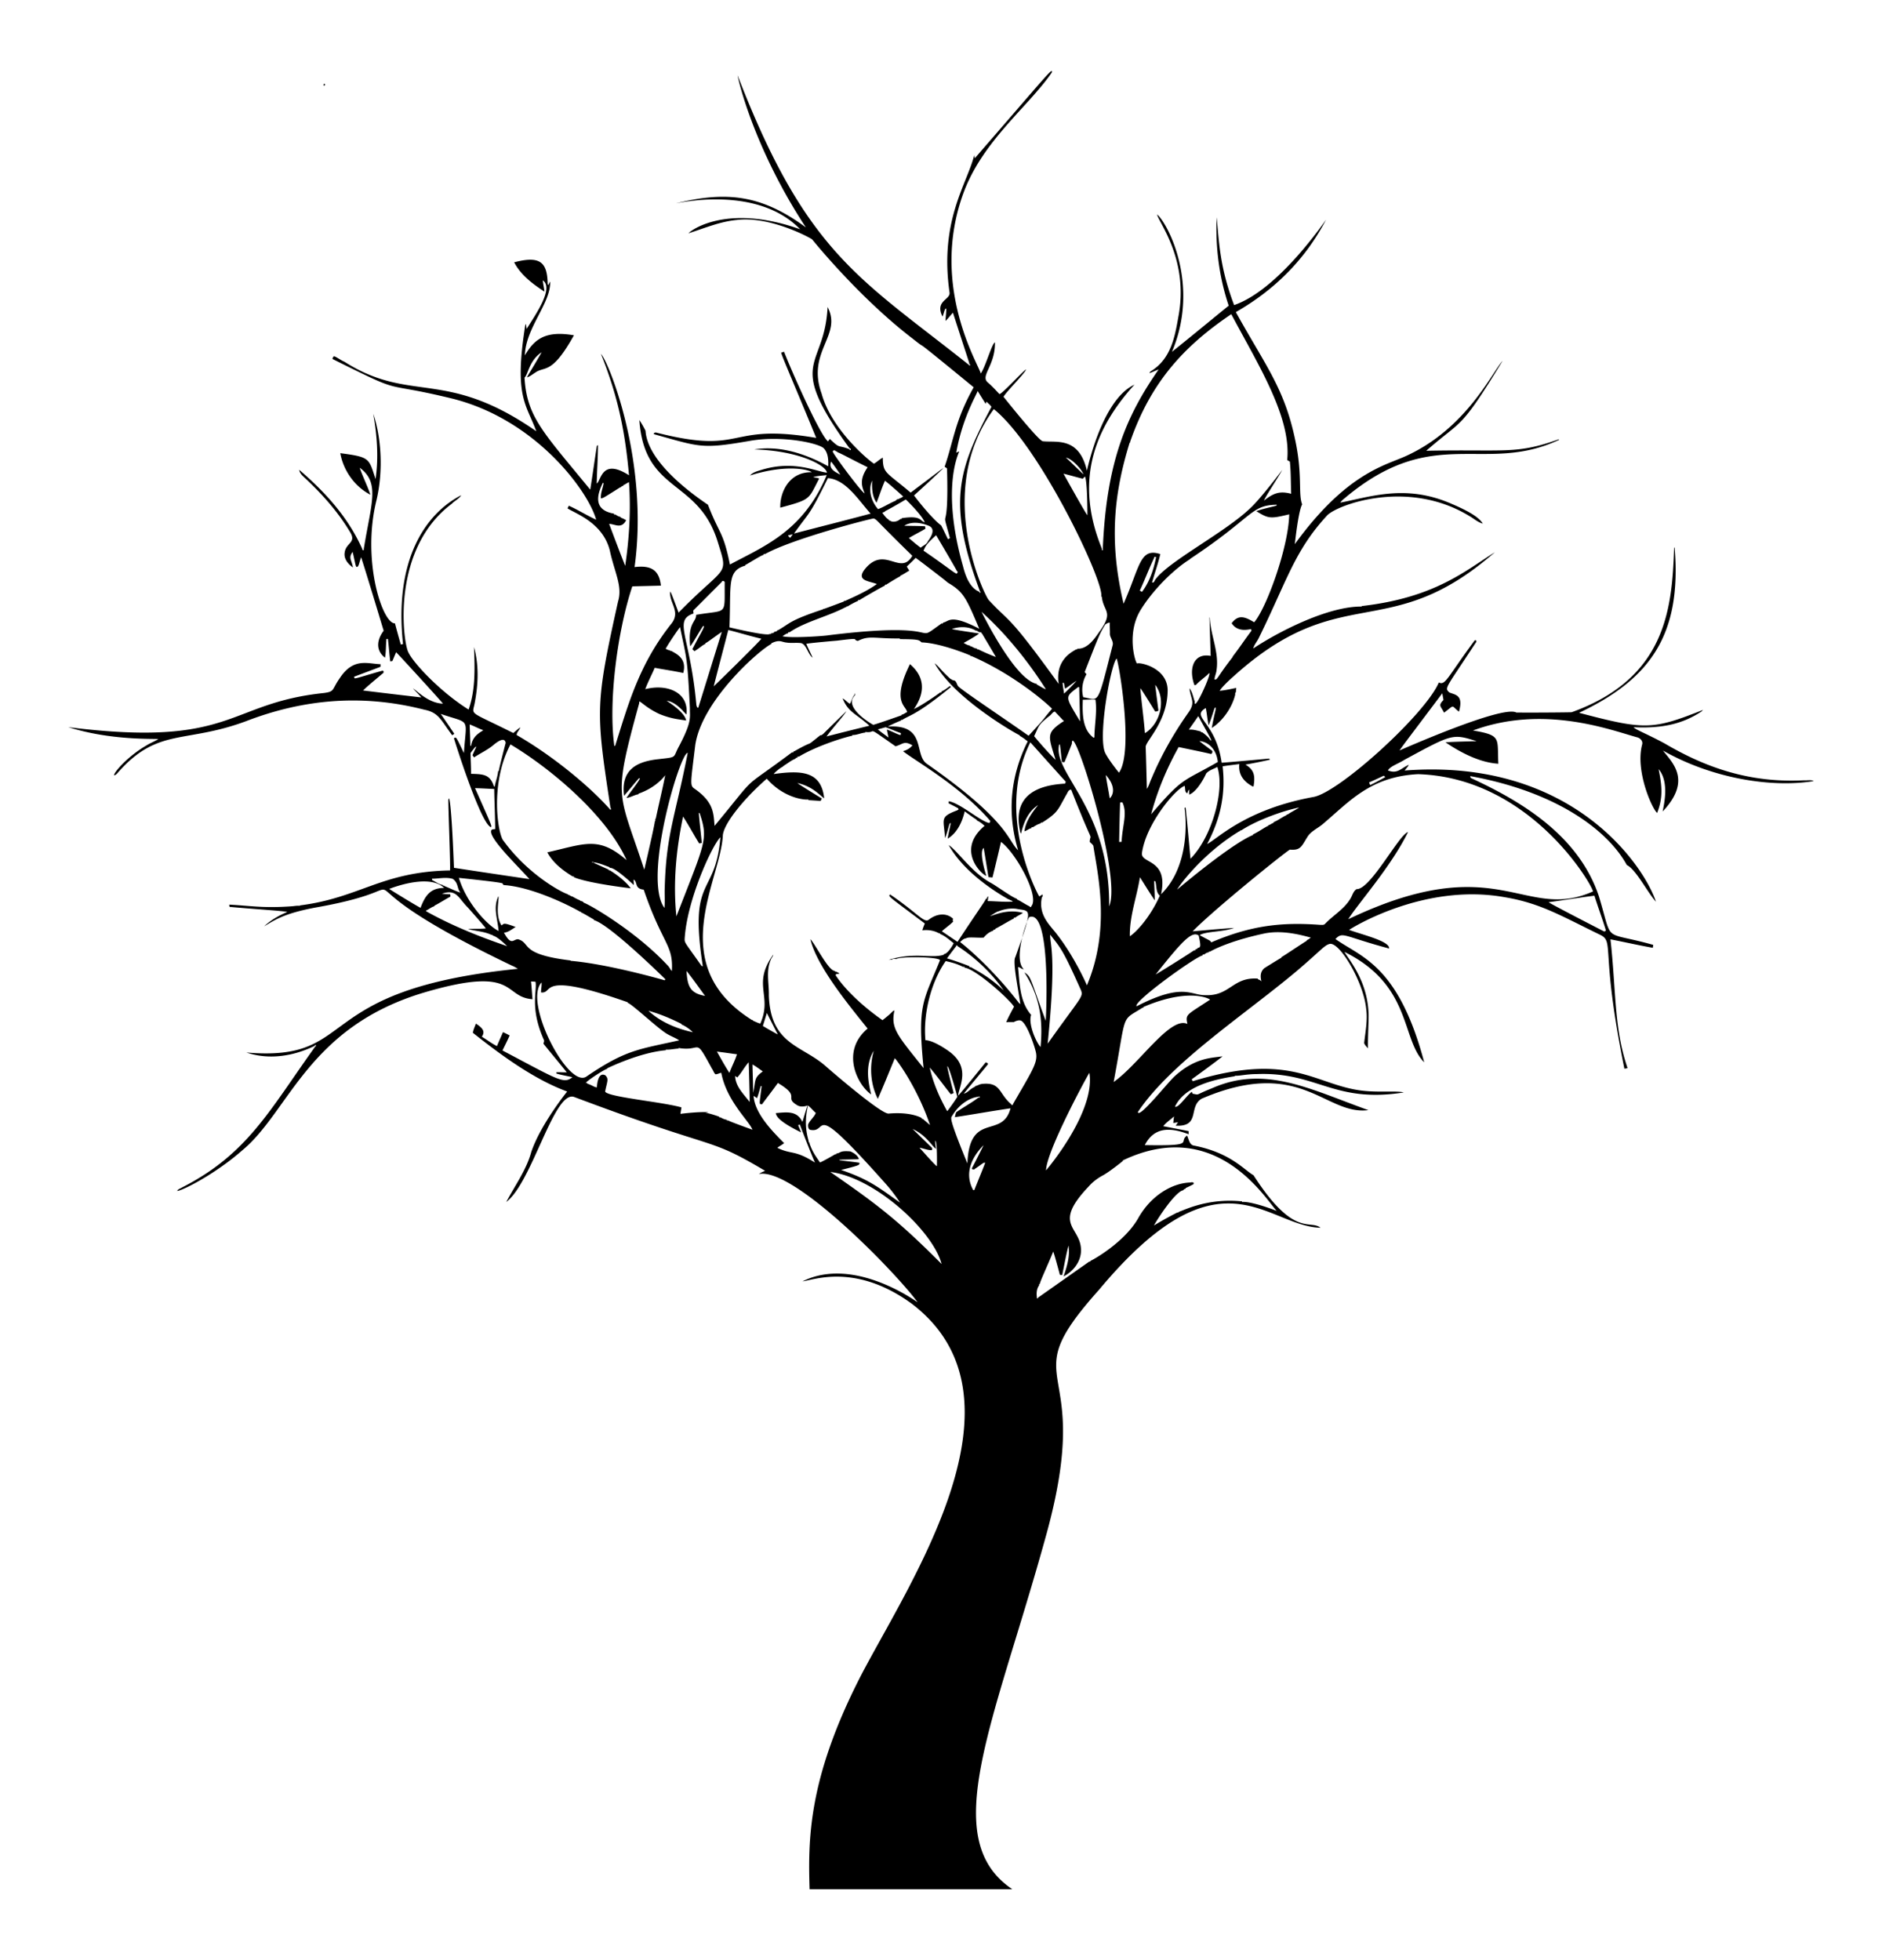 <svg xmlns="http://www.w3.org/2000/svg" viewBox="0 0 1656 1725.191"><path d="M374.158 873.178c81.728-23.935 68.013 4.324 94.401 6.185-.452-5.199-.729-10.412-1.31-15.591 1.31.007 2.62.074 3.937.196 1.671 7.688-5.211 22.677 7.191 50.755.763 1.182.142 2.525-.223 3.747 3.794 4.856 18.8 22.859 20.54 25.226-3.045.122-6.084-.203-9.122-.068.034.297.094.898.121 1.195 4.578 1.33 9.304 2.107 13.957 3.16-7.646 6.337-12.913 2.128-61.518-23.511 2.134-4.395 4.382-8.73 6.32-13.214-1.938-1.026-3.882-2.046-5.881-2.917-1.735 4.099-3.612 8.136-5.287 12.268-4.679-2.255-8.805-5.564-13.268-8.231 2.093-3.419 2.741-6.594-5.314-11.546-.844 2.694-2.282 5.26-2.64 8.082 23.436 18.508 52.884 40.639 82.99 51.68 0 0-23.378 28.861-31.573 53.2-4.396 15.976-14.368 29.513-22.012 43.997 22.858-17.139 42.291-99.373 59.945-92.321 130.126 49.005 115.189 33.697 167.803 64.894-1.85.864-3.768 1.607-5.442 2.795 30.906-5.796 121.053 87.358 139.633 112.881-1-.507-55.896-40.941-101.2-18.42 8.651-.66 45.921-16.69 95.826 19.534 109.801 83.192-2.33 245.928-45.253 328.915-45.806 89.797-45.72 142.674-44.421 186.523h178.387c-66.413-44.554-15.602-147.116 29.38-310.107 45.017-161.18-32.096-129.188 46.961-217.444 106.768-128.018 147.104-55.689 194.859-54.57-9.551-7.582-23.352 9.273-58.959-46.211-8.25-4.54-20.021-19.785-52.396-26.077-4.207-.635-4.443-5.766-6.117-8.825-8.188 5.767 8.904 9.217-37.143 8.393 8.333-16.203 22.429-15.651 38.568-9.568a94.154 94.154 0 01-.041-2.735c-7.421-1.512-14.875-2.883-22.302-4.348 2.599-3.376 6.374-5.699 9.473-8.622a185.284 185.284 0 00-.628 5.827c1.357-.236 2.741-.446 4.119-.655-.648 1.013-1.317 2.012-1.978 3.018 22.045 1.035 10.818-16.579 22.775-23.754 87.447-37.499 108.479 14.953 146.75 10.061-51.353-18.348-90.896-40.031-137.844-19.162-15.681 6.2-10.074 5.858-16.813 4.706-.196-.432-.581-1.296-.776-1.729-5.048 4.013-11.865 14.585-14.753 13.126 8.393-17.78 33.284-23.85 53.2-26.84-.385-.216-.756-.412-1.107-.601 3.245.915 9.889-1.254 20.081-1.242 53.101-2.026 67.177 25.949 129.134 16.178-4.804-1.507-19.757-.144-31.789-1.141-44.855-3.036-63.781-36.346-153.927-8.744-.304-.587-.594-1.155-.871-1.708 2.331-1.627 22.093-15.976 27.177-20.209-10.161 1.515-24.487 1.177-42.849 18.17-7.655 7.663-30.907 36.874-31.688 30.864 29.088-43.541 93.963-85.576 139.924-124.218 21.233-18.099 24.067-22.479 28.717-23.7 8.545-2.36 29.813 32.96 32.248 56.994 1.397 10.101-.662 20.175-1.783 30.189.533 1.864 2.181 3.207 3.376 4.706-.262-9.523.894-27.514.446-31.768-1.353-28.924-18.048-47.214-21.134-53.119 59.429 29.409 49.718 76.832 70.147 97.136-22.831-86.21-56.066-92.607-78.122-108.499 6.75-6.79 6.643-2.487 47.258 8.372.678-6.436-22.625-11.833-35.178-16.387 1.505-1.224 65.346-41.355 136.176-28.892 31.752 5.208 49.767 16.266 84.111 32.937 13.923 6.51.155 11.237 21.917 118.121a77.162 77.162 0 012.789-.486c-12.06-35.171-10.036-68.491-15.057-113.367 12.438 2.431 24.814 5.233 37.292 7.461.095-.878.216-1.735.351-2.586-45.827-12.913-34.841-.027-47.872-42.93-18.164-53.973-69.072-83.713-111.97-103.631-.952-.216-1.148-1.141-1.141-1.951 77.089 14.03 121.541 48.52 137.709 78.236 8.085 3.788 18.443 24.598 25.658 32.268-10.517-31.702-74.175-126.7-221.05-115.42 1.047-1.776 2.788-3.079 3.531-5.03-6.938 3.057-9.895 8.27-18.325 4.949 2.191-3.802 8.274-5.45 14.936-9.581 41.756-22.632 41.956-22.864 63.112-16.164-1.002.049-22.448.466-27.366 1.04 13.512 9.1 30.158 17.79 46.488 18.798-1.216-22.431 3.261-24.932-22.336-29.257 62.541-23.137 121.595-.196 144.353 5.982 2.762.642 5.361 3.322 4.504 6.34-6.163 22.987 8.53 56.251 13.18 60.242 5.452-13.826 4.171-24.165 1.31-38.521 9.785 11.473 4.409 32.178 3.558 37.245 26.152-27.582 8.209-43.244.284-53.618 44.383 25.25 97.166 32.817 132.638 26.846-2.573-1.344-5.699-.446-8.487-.668-47.294 2.391-85.691-10.656-122.955-32.586-16.868-9.007-25.454-12-27.042-14.132 21.704 1.061 41.695-1.617 60.006-14.065.25-.29.75-.871.999-1.155-44.63 17.733-51.389 17.712-109.012 2.519 62.822-29.618 90.401-68.919 84.138-145.359-.115-.007-.344-.014-.466-.02-1.847 53.117-6.698 114.816-90.208 144.886-3.295.175-36.496.427-48.649.25-12.391-6.75-101.787 33.025-102.787 33.382 1.889-3.029 16.694-22.367 37.623-50.31.344 1.951.702 3.909 1.06 5.881-4.924 5.194-2.498 4.999.513 11.188 9.837-7.327 5.789-6.549 13.106-.871 4.115-14.595-2.9-14.708-8.4-16.887-4.622-4.209-3.471-3.027 23.214-43.916.986-.831.257-2.91-1.04-1.857-24.312 32.836-25.642 39.749-31.499 36.954-11.744 27.779-87.387 96.441-110.12 100.721-60.893 11.097-85.251 37.569-93.773 41.431 11.789-22.169 16.438-43.829 13.66-68.365 4.875-.81 9.797-1.337 14.699-1.999-.855 8.3 2.678 14.786 11.681 19.696l.851-.047c1.465-9.046.776-14.514-7.184-19.149 3.507-.573 16.507-3.093 21.627-4.382-.196-.23-.601-.695-.797-.925-1.012.099-33.012 3.055-41.721 3.653-5.117-36.357-27.704-40.151-13.984-48.136 1.107 5.037 1.29 10.256 2.6 15.253 5.516-15.437 4.579-15.122 6.063-15.854.303 2.755-.747 3.693-3.39 18.109 8.612-5.285 17.687-17.009 20.641-29.345-.176-.824.014-1.539.574-2.147.115-1.256.23-2.498.317-3.741-4.821.999-9.629 2.107-14.537 2.539 1.277-2.686 9.125-10.106 11.208-11.843 95.739-87.132 136.859-27.912 230.847-110.073-25.717 16.024-52.367 39.909-117.007 47.339l-.297.432c-28.602-.206-71.04 20.849-95.272 36.92.911-3.525 3.585-6.293 5.078-9.588 24.931-50.79 31.323-76.515 59.959-107.514 8.717-9.249 70.865-32.567 125.089.493 3.95 2.215 7.38 5.483 11.85 6.698-3.912-7.108-19.412-13.961-27.44-17.4-40.243-17.671-71.688-6.06-97.919-1.067 1.296-2.086 3.403-3.43 5.213-5.03 77.642-64.384 121.767-19.462 187.256-50.202-.054-.121-.169-.371-.223-.5-37.971 13.515-46.044 8.698-116.635 10.108 32.596-28.516 29.105-16.873 67.231-79.161-9.382 10.053-31.845 59.855-85.603 84.016-17.844 8.099-52.067 14.931-97.25 77.311.68-6.033 3.375-29.718 6.448-34.996-3.659-9.292.486-25.982-6.138-56.805-9.523-45.424-25.844-64.819-52.092-112.166l.155-.412c35.432-20.314 61.728-47.81 79.053-81.126-.865 1-41.661 61.697-80.843 75.117-12.823-33.692-13.198-55.879-15.374-77.258-1.114 26.266 2.201 52.828 10.614 77.777-16.671 13.511-33.18 27.238-49.945 40.634 25.062-59.032-3.901-113.36-13.032-120.889.876 6.511 28.516 39.856 18.555 90.701-3.145 18.398-6.915 35.672-22.552 46.272-1.047.756-2.458 1.276-2.789 2.654 2.762-.891 5.348-2.255 8.096-3.214-27.909 40.15-45.911 80.345-49.135 158.046.77 1.364-1.472 1.242-.675-.061-23.75-57.853-8.467-103.841 28.514-144.603-22.649 10.351-36.24 51.483-41.816 75.698-6.933-30.508-27.539-24.515-38.811-25.928-3.76-.372-33.786-38.148-34.571-39.149 2.844-4.979 19.404-21.106 19.811-24.105-3.34 2.116-22.851 23.638-23.565 21.58-3.173-3.403-6.306-6.853-9.858-9.865-7.366-5.974 6.357-14.512 6.097-35.421-2.585.498-8.348 21.661-12.572 27.413.113-5.03-45.876-75.76-14.996-159.316 16.867-45.611 57.034-75.684 77.69-105.778.509-4.322-1.779-.581-67.872 75.617-.182-.925-.324-1.837-.466-2.748-6.422 25.587-30.841 57.612-21.728 120.977.74 6.422-13.195 7.191-6.205 21.1.891-2.134 1.377-4.402 2.262-6.536.25-.155.743-.466.992-.628.149 3.68-.567 7.319-.56 10.999 2.269-2.329 4.315-4.861 6.475-7.299 15.192 47.037 14.244 43.484 14.476 45.34 1.404-.034.277 2.107-.338.675-96.184-76.501-143.04-97.792-203.623-254.878 1.137 7.064 15.94 66.663 60.067 133.813-38.611-28.451-69.347-32.238-114.205-21.181 1 .076 71.035-16.606 109.154 22.829-60.869-21.699-93.359-1.526-98.25 3.579 13.95-4.443 27.65-10.331 42.363-11.735 28.511-3.703 63.917 15.084 66.515 17.117 0 0 40.809 50.834 88.27 87.203 18.763 14.872-11.033-10.29 53.834 42.91-16.33 29.143-17.444 45.957-25.55 69.925.628.695 2.08.878 2.093 1.999 1.8 64.664-6.248 28.251 2.559 60.83-.581.317-1.148.648-1.702.986-2.073-4.031-3.869-8.19-6.016-12.174-8.713-6.415-23.265-25.414-23.875-26.414 1-.812 20.919-18.981 25.807-23.99-2.742 1.589-3.06 2.263-28.804 21.519-21.808-18.52-24.344-16.673-24.476-30.749-2.816 1.398-5.01 3.734-7.738 5.267-1-.031-36.873-28-46.124-61.68-13.416-37.117 18.446-51.098 5.267-76.17-2.634 55.528-38.029 45.581 19.405 124.461 1.992.027.655 2.681-.223.655-11.03-4.193-7.634.059-17.184-8.974a61.959 61.959 0 00-1.634 2.147c-7.032-5.714-30.993-59.339-38.662-78.891-.844.263-1.695.533-2.519.81.559 3.152 13.21 31.947 30.81 74.989-79.991-13.601-61.433 15.504-140.511-4.618-.932-.304-2.782.074-2.235 1.377 40.925 11.331 41.598 13.366 85.61 5.645 28.85-4.667 60.332 2.578 64.003 6.968 3.774 4.2 3.909 10.283 3.72 15.631-19.892-11.074-42.663-18.504-65.137-14.828 39.822 1.086 63.407 14.251 63.983 20.425-9.5-.958-28.8-11.276-57.764-2.397-3.491 1.107-7.373 1.985-9.885 4.861 33.868-10.53 52.493-4.656 54.267-2.836-19.459-.465-27.996 17.043-27.67 31.174 27.654-7.351 24.615-7.428 34.213-25.543-1.539-.959-3.444-.831-5.138-1.256 1-.905 10.796-1.753 11.796-1.837-20.789 49.454-54.914 62.444-85.157 78.689-6.014-29.616-9.04-25.983-19.338-52.612-21.249-14.318-53.259-40.136-54.942-65.117-.761-1.746-4.261-7.943-5.422-9.392 4.514 64.794 52.068 51.241 69.108 107.642 9.512 30.515 7.324 19.019-34.611 61.788-6.728-18.248-6.512-17.406-7.36-18.46-1.077 10.113 9.895 17.738.615 28.744-28.249 35.763-37.62 70.826-48.939 106.636l-.804.621c-5.607-39.967 3.127-102.951 15.807-140.66l25.152-.635c-1.539-14.137-9.117-18.018-23.173-16.327 12.831-92.752-22.842-180.976-29.588-187.566 15.971 39.701 21.443 71.171 24.706 106.791-24.042-15.385-24.327 4.399-28.42 7.306.203-11.303 1.087-22.586 1.114-33.889-.243.162-.743.493-.993.655-1.999 12.842-3.761 25.739-5.834 38.575-41.399-50.618-55.791-63.904-57.811-98.621 3.125-2.601 4.12-15.294 15.064-22.255-10.82 18.707-11.279 18.604-12.89 22.039 2.728-.729 4.848-2.728 7.231-4.146 8.389-6.096 14.452 2.418 34.051-32.869-24.771-4.252-34.696 3.103-43.139 17.677.526-24.085 23.082-46.167 22.194-64.948-.56.999-1.08 2.026-1.587 3.059l-.574-.621c-.258-19.1-6.156-25.571-29.466-19.385 5.827 11.195 16.259 19.014 26.61 25.773-.25-3.335-1.161-6.57-1.398-9.899 9.977 6.927-6.516 30.326-14.26 42.748-.209-1.465-.378-2.93-.614-4.375-.128.196-.392.594-.52.797-10.218 63.714 1.024 69.79 9.642 93.631-80.373-55.935-110.023-23.966-168.802-61.16-3.092-1.29-5.726-3.444-8.784-4.767-1.283-.162-1.337 1.452-1.823 2.269 66.55 33.171 39.436 18.928 104.516 34.679 74.223 18.067 120.641 81.622 127.574 106.805-8.19-3.72-15.827-8.622-24.037-12.289-.405.756-.803 1.519-1.202 2.282 6.753 4.611 31.066 12.377 37.272 37.197 4.086 19.099 11.395 31.399 7.225 44.8-20.052 90.46-19.699 96.061-6.718 181.253.297.54.959 1.843-.054 2.032-16.507-18.862-48.821-46.359-82.45-65.779.02-2.424 2.525-4.375 3.261-6.745-2.215 1.472-4.18 3.275-6.198 4.99-41.555-20.846-35.76-14.68-33.74-27.704 2.937-15.773 3.464-32.336-.831-47.906.655 18.373 1.431 37.346-4.753 54.969-24.897-15.499-49.757-41.906-53.45-51.363-4.538-11.29-14.171-90.1 38.581-129.694 2.579-2.748 6.34-4.294 8.339-7.583-31.477 16.237-59.227 56.9-51.181 130.964-.668.142-1.323.29-1.978.452a937.177 937.177 0 01-5.145-18.67c-10.911.573-29.441-55.193-16.212-108.472 6.268-26.724 3.928-56.111-2.849-75.927 3.288 18.933 4.821 38.379 2.012 57.474-6.039-18.291-4.603-19.371-31.053-22.815 2.748 15.321 12.653 29.365 26.522 36.576-2.768-8.062-6.637-15.726-9.466-23.767 18.122 13.261 10.199 31.017 3.612 71.484.52 1.567-1.452 1.303-1.35-.047-12.244-27.577-32.283-49.751-55.435-69.607.317 2.768 2.397 4.767 4.321 6.577 15.26 14.159 29.358 29.81 40.128 47.703 6.457 10.126-3.373 9.666-4.463 18.561-.898 5.449 3.011 10.236 7.279 13.065-1.225-6.718-4.201-8.43-.236-13.659 2.722 12.115 2.558 12.674 3.558 13.268 1.778-.281 1.658-1.965 3.828-8.575 1.616 3.971 19.271 62.649 19.878 64.685-6.038 7.936-7.185 17.317 1.168 23.72 1.047-5.429.668-10.992 1.296-16.455.317-.02.952-.054 1.263-.074.864 6.563 1.222 13.187 2.08 19.763a50.074 50.074 0 011.823-.236c1.195-2.566 2.188-5.22 3.336-7.799 2.122 1.972 40.257 43.628 41.201 45.253-13.133-.458-23.242-11.843-26.353-13.383 2.397 2.654 5.017 5.105 7.279 7.886-23.822-2.734-50.208-5.948-51.208-6.104 4.236-4.232 11.893-10.343 17.171-14.929 1.188-.466 1.263-2.687-.23-2.465-15.153 4.224-22.334 6.753-24.301 6.739-.162-.344-.479-1.04-.641-1.391 7.758-2.944 15.537-5.847 23.301-8.784.02-.777.054-1.546.088-2.303-11.065-.189-23.74-6.256-35.928 12.356-7.147 10.113-4.109 11.719-13.903 13.005-85.746 8.987-79.079 48.414-224.939 30.06 37.144 11.71 74.45 10.005 79.256 10.466-3.417 2.174-7.286 3.552-10.702 5.76-15.575 8.928-28.814 23.705-28.257 26.218 2.107-.439 3.18-2.465 4.605-3.856 34.342-38.103 58.006-24.144 111.031-43.666 50.276-19.431 102.133-24.469 157.405-10.27 12.741 2.516 14.482 9.203 24.476 22.471a69.233 69.233 0 011.864-1.263c-3.963-5.861-7.893-11.742-11.965-17.522 26.75 9.179 22.564 2.245 20.391 34.415-7.824-16.228-6.525-13.61-8.811-13.112.225 1.002 23.176 74.594 32.505 78.385.84-1.25 1.847.931-13.909-34.348 5.631.128 11.256.493 16.887.729.162 11.769.763 23.517.864 35.28-1.074.223-2.336.054-3.234.763-4.078 5.638 22.063 30.595 33.389 43.274-22.16-3.255-44.314-6.556-66.447-9.959-.184-5.274-2.116-56.276-4.321-61.194-.149.324-.446.979-.594 1.31-.057 9.495 1.866 54.981 1.472 62.2-60.473 1.069-79.522 24.271-132.631 30.844.311.122.932.371 1.242.493-2.404-.594-4.848-.068-7.258.162-26.248 1.952-37.742-.555-55.644-1.404.061.493.189 1.479.25 1.965 22.114 2.068 49.168 3.613 50.782 4.537-7.373 3.065-14.449 7.11-20.324 12.559 8.599-4.818 16.276-11.328 47.103-16.84 113.148-20.28-8.584-34.502 171.017 51.518 2.265 1.063-.165-.354 5.192 2.748-185.504 18.637-138.097 82.222-238.977 73.652 30.408 10.217 57.85-4.975 60.188-5.834.128-1.445 2.194-.311.641.304-40.547 56.45-59.6 94.797-117.277 124.225-1.492.979-3.579 1.398-4.436 3.113 3.864.188 33.322-14.564 57.636-35.995 41.317-34.475 57.577-108.587 160.654-138.89zm161.841-412.107c4.774-.086 10.771 4.965 14.956-3.309-3.432-1.745-1.031-.721-4.517-2.174l.034-.034c-.196-.189-.594-.56-.79-.743-1.526-.29-3.052-1.202-4.247-2.107l-.56.257-.608-.358-.02-.594c-22.548-3.701-11.261-23.283-9.919-27.029.203.047.601.142.797.189-.628 4.504-2.809 8.859-2.363 13.45 2.458-.648.04.96 16.813-9.662l.709-.189c.203-.196.608-.574.81-.763l-.074-.101c.338-.081 1.006-.236 1.337-.317l.101-.594c1.686-.667 3.097-1.825 4.99-2.687 1.762 24.591.257 49.311-3.335 73.679-4.857-12.242-9.475-24.592-14.114-36.914zm-59.472 403.552c.236 2.924-.446 5.834-.452 8.764 11.876 1.335-4.364-19.706 76.17 8.622l.088.56c3.448.696 27.299 23.3 34.875 27.467 3.376 2.019 7.164 3.322 10.445 5.503-35.552 7.996-46.756 8.131-81.383 31.694-15.928 12.065-56.073-65.43-39.743-82.61zm108.101-65.59c-19.29-26.072 13.935-137.39 20.506-136.433-11.149 56.986-18.911 71.323-20.202 118.27-.311 6.043.317 12.147-.304 18.163zm16.407-80.411c5.024 7.684 9.311 15.854 14.179 23.646a60.134 60.134 0 012.296-.365c-.797-8.872-1.958-17.704-2.647-26.583l.831.432c7.573 23.251 5.088 24.717-20.513 90.674-3.045-29.337-.175-59.026 5.854-87.804zm92.504-161.962l.587-.405.581.209c13.628-9.39 33.929-13.921 49.425-22.174l.655-.007.013-.574c.304-.034.905-.094 1.209-.128.883-.737 8.154-4.652 8.96-4.686l.027-.601.601-.365.554.257c3.094-2.024 21.476-12.633 22.478-12.748l-.034-.601.574-.419.581.196c1.137-.894 11.266-7.079 12.329-7.367l.122-.587c1.765-.66 5.117-2.881 7.88-4.517a63.207 63.207 0 01-2.201-3.545c2.647-2.512 5.307-5.01 7.826-7.657 1 .616 27.088 20.43 28.143 21.728 13.919 8.201 16.112 12.925 27.812 40.661-26.525-13.892-26.829-5.752-31.856-5.483v.594l-.608.385-.581-.243c-27.977 19.96 9.611-2.949-99.344 10.439-4.701.843-34.983 2.805-40.742.844 1.6-.966 3.167-2.282 5.03-2.613l-.021-.593zm170.51.824c4.072 6.907 8.224 13.774 12.262 20.715a168.124 168.124 0 01-15.456-6.712l-1.188-.135v-.587c-1.789-.068-3.417-1.114-4.949-1.924-.29-.034-.878-.101-1.168-.142l.007-.567c-1.897-.142-3.687-1.283-5.375-2.107l.04-.439c1.612-.755 10.942-6.001 13.356-8.123-.998-.127-23.147-3.317-23.929-3.95 6.894-2.377 15.118-2.228 21.343 1.661l.56-.256.615.371.027.608a3.35 3.35 0 012.1.702l.594-.257.648.351.02.594.493.197zm-.425-19.061c21.124 18.839 41.6 44.163 56.67 68.203-2.997-1.094-5.617-3.071-7.94-4.166l-.047-.587c-17.601-3.413-42.108-50.565-48.683-63.45zm-171.456 27.062c4.234.702 8.562-.088 12.795.5 4.694 1.317 6.028 9.941 10.067 12.815-1.776-4.085-3.822-8.048-5.537-12.154.69-.6 26.306-2.783 27.218-2.849 22.336-2.834 12.444-.831 18.183.243 9.912-5.065 14.492-1.916 36.779-2.161l.324.601c17.871.048 16.427.967 18.973 2.849 15.17.595 36.14 8.682 43.051 11.586l.061.574.709-.122c33.556 14.437 61.914 37.433 70.924 46.346-11.628 13.678-1.84 3.388-20.641 23.781-20.179-14.309-60.484-41.188-62.112-43.753-1.301-1.951-1.422-5.017-4.247-5.03l.027-.04c-.324-.108-.959-.311-1.276-.412l-.02-.5-.817-.034c-8.875-7.912-10.207-11.073-14.206-14.017 17.702 31.732 72.462 62.484 74.793 63.355l.128.587c2.498 1.242 4.733 3.072 6.934 4.814-15.701 31.495-18.05 63.659-8.42 95.832-9.675-9.247-7.548-25.122-80.019-75.914-12.133-7.761.087-35.278-34.679-32.943 1.064-.714 10.508-5.096 11.6-5.253l.027-.594c.29-.02.885-.068 1.182-.088 5.869-4 12.298-3.902 42.781-28.953a48.406 48.406 0 00-.878-.857c-2.363 1.755-4.794 3.747-7.481 4.834l.041.608-.56.432-.581-.196c-1.739 1.468-16.145 11.504-23.119 14.598 10.806-15.559 8.863-28.917-3.484-39.5-16.72 33.849-3.013 36.557-2.546 42.268-1.654.594-3.025 2.026-4.781 2.194l-.108.581c-26.041 9.159-24.908 8.319-24.908 8.319-1.004-.369-26.95-15.381-16.097-25.901.054-.689.135-1.344.203-2.005a20.244 20.244 0 00-.837 1.87c-1.837 2.134-2.275 5.165-3.781 7.569-2.363-1.263-3.997-3.552-6.414-4.727 4.966 12.351 11.888 13.361 23.578 24.031-12.593 3.072-25.172 6.205-37.724 9.453 5.404-7.504 14.238-17.039 17.528-22.221-1.328 1.066-19.94 19.452-20.931 20.452l-.662.054-.061.574c-.324.007-.972.027-1.296.034-15.566 12.382-2.635 2.653-23.079 14.22l-.641.054.007.601-.594.392-.574-.23c-48.315 36.162-27.482 15.53-68.196 64.753-.984-10.697-.398-20.694-17.549-32.626-4.4-2.902-3.476-4.837.533-38.365 5.618-38.965 55.639-83.266 66.94-89.101l.061-.608c7.452-3.638 8.951-.941 13.409-.62zm283.811 232.123c.687-86.843-50.091-116.737-44.003-142.489.169.088.513.263.689.351.729 5.037 1.094 10.121 1.695 15.179.567.034 1.715.095 2.289.128 2.208-5.408 4.416-10.817 6.536-16.259-.193-23.595 44.42 116.249 32.794 143.09zm-23.194-181.847c3.707.074 7.407-.398 11.121-.108 1.526 11.06-.81 22.113-.939 33.18-.142.122-.439.371-.587.5-9.912-7.119-10.058-20.842-9.595-33.572zm20.257 66.299c9.509 10.656 6.2 18.152 3.403 20.479-1-6.847-2.526-13.626-3.403-20.479zm-49 140.45c9.288 11.869 10.962 12.669 27.11 48.905 2.35 6.069-.228 6.033-29.291 47.082 7.892-78.084 2.161-86.056 2.181-95.987zm34.523 121.673c4.392 26.496-20.791 64.91-38.136 85.819.305-17.117 37.136-84.903 38.136-85.819zm-2.147-77.048s-10.304-24.033-26.05-44.449c-6.07-8.2-17.116-17.104-13.572-33.159l.675-.648c-.041-.453-.128-1.35-.176-1.796a23.567 23.567 0 01-2.836 1.81c-.874-1.017-39.47-71.809-7.853-135.622 5.188 5.697 26.594 29.767 31.147 34.618a32.804 32.804 0 00-.452 1.742c-29.769 1.556-46.365 14.074-39.439 43.186.142.196.432.587.574.776 2.201-9.568 6.367-19.628 15.003-25.064-5.442 6.766-10.891 14.166-12.012 23.031 2.228-.533 3.957-2.404 6.219-2.741l-.027-.588.581-.398.594.216c2.134-1.323 4.45-2.849 6.901-3.369l.027-.587.621-.351.567.256c14.612-9.257 13.8-11.404 21.58-24.929 1.026-1.661 1.627-4.24 4.072-4.085 21.105 53.908 16.856 35.953 16.306 45.86.965 1.249 2.491 2.066 3.187 3.565 3.666 24.64 15.5 72.459-5.637 122.726zm-40.83 54.307c-4.318-4.869-10.968-20.644-8.271-28.311-10.288-11.766-10.077-28.27-11.546-42.052 1.148.216 2.235.668 3.16 1.438.625.25.036.097 1.918.432-9.23-8.43 1.757-40.916 4.726-45.779 19.275-7.734 15.043 85.522 14.571 91.201-14.104-38.097-12.646-38.732-18.744-42.579 13.36 20.831 16.519 41.337 14.186 65.65zm-82.301-77.994c2.579-3.707 5.408-7.238 8.123-10.857l.007-.479c.29.007.871.027 1.161.034l-.013.527c17.487 11.078 32.774 27.136 40.573 38.993-11.335-10.895-20.316-15.689-29.02-20.621l-.587.223-.594-.398.013-.594c-.001-.001-10.164-4.088-19.663-6.828zm-48.561 1.155c.668-.824 2.768-.905 3.862-.533 2.823-2.468 36.618-2.133 38.561.891-14.744 36.67-20.095 38.208-14.483 95.029-22.873-28.758-29.191-34.89-25.597-50.803-3.262 1.515.187.255-10.547 8.629-20.989-14.724-34.809-29.616-41.228-39.527-.04-1.594 2.215-.932 3.174-1.459-.513-1.033-1.864-.972-2.512-1.749-.304-.007-.898-.027-1.202-.034l-.047-.574c-5.601.257-17.015-23.151-21.654-27.987 5.622 24.29 35.642 60.284 50.377 78.723-23.834 19.996-9.209 49.329 3.092 57.953-1.766-8.24-6.234-24.446 2.316-38.426-3.909 13.909-2.951 29.365 3.579 42.342 5.206-11.83 10-23.848 14.949-35.793 2.317 2.276 20.071 26.461 30.979 58.845a2758.14 2758.14 0 01-6.212-5.348 59.495 59.495 0 01-1.121-.256l.061-.581s-8.936-5.718-29.162-3.943c-6.675.58-51.9-38.615-55.246-41.593-20.896-18.607-48.663-18.803-50.134-62.416.257-10.445-2.701-21.445 1.715-31.397.466-1.594 1.985-2.809 2.127-4.456-18.915 26.481-.395 36.201-11.404 60.701-2.124-.591-3.956-1.526-6.421-2.586l-.074-.601-.648.108c-78.012-48.768-27.292-123.71-25.786-162.854 1.388-11.864 21.827-35.169 38.69-49.601 15.018 17.077 33.028 18.787 36.596 18.291-.02.142-.047.412-.068.547 3.572.277 7.151.452 10.722.783.479-.702.871-1.445 1.114-2.255-2.175-1.291-19.678-12.053-21.465-13.545 13.269 2.805 19.78 10.903 23.585 13.416-2.611-24.175-20.341-24.66-44.462-21.35 1.347-1.969 7.136-6.497 8.136-6.367l-.061-.581c.277-.068.817-.209 1.094-.277l.047-.351c3.261-1.83 6.165-4.463 9.655-5.766.189-.196.574-.587.77-.783l-.088-.101c.351-.061 1.047-.176 1.391-.236l-.027-.614.587-.398.587.223c14.847-9.041 38.411-16.669 47.177-18.494l-.135-.594c3.936.182 7.637-1.864 11.573-2.127a19.718 19.718 0 00-.148-.567c11.781 1.507-1.721-7.182 26.718 12.633 6.71-1.96 7.49-5.152 14.848-.837-3.012 3.474-5.638 4.228-8.271 5.152 10.486 8.397 50.334 30.523 76.785 61.383-.155.662-.459 1.269-.844 1.843-8.033-1.581-25.148-17.247-35.685-19.21-.054.446-.162 1.344-.209 1.789 2.876 1.452 5.76 2.917 8.575 4.497.054.338.162 1.02.209 1.357l-.898-.155v.479a88.42 88.42 0 01-1.283.371l.027.04c-14.643 5.69-10.76 7.339-9.743 24.031 1.776-3.99 2.62-8.373 3.97-12.532l1.114-.918c-.831 4.652-2.073 9.244-2.728 13.923 8.165-4.738 12.875-14.717 14.942-23.99 1.002.743 8.228 6.094 10.635 7.427l.007.588c2.471.999 4.855 2.924 6.874 4.747-23.126 19.3-6.475 39.127.547 43.645l.952.304c-.297-1-6.776-21.118-2.302-24.503 1.492 8.542 2.802 17.117 4.22 25.671 1.155.115 2.33.236 3.518.344 2.613-10.418 5.071-20.877 7.515-31.336 13.416 9.948 34.495 48.736 26.509 56.751l.081.513-1.148.135-.061-.52c-4.046-1.913-8.648-5.172-11.33-6.239l-.074-.574c-4.331-1.202-17.988-11.446-23.578-14.348-16.344-9.105-29.355-28.633-36.407-32.876 15.697 28.113 51.57 47.004 52.572 47.704.29.047.871.149 1.161.196l-.007.581c1.08-.203 1.931.675 2.802 1.195-7.4.594-14.848-.378-22.262-.419l.263-.027-.56-.911.567.007c.007-1.087.149-2.161.371-3.201-.311.189-.939.567-1.256.763l.203.594-.425.581-.608-.04c-.232 1.504-10.447 15.665-25.07 38.088-.476-.268-12.611-8.509-13.801-9.284 3.207-3.005 6.934-5.415 10.02-8.562-.533-.79-.554-1.58-.074-2.377-5.05-5.037-13.748-5.425-21.782.999-4.19 2.44-10.009-6.353-33.639-22.451-1.951 1.707-2.215.99 30.486 25.543-.804 1.972-1.654 3.93-2.167 6.009 4.814-.614 10.094.088 14.328 2.464l1.188.135.007.581c4.51 1.641 8.211 5.26 12.052 8.15-1.361 2.874-5.538 9.496-8.656 9.595l-.108.567c-10.585 3.604-25.309-2.663-48.541 4.537a13.687 13.687 0 012.867-.16zm38.298 159.262c1.757.424 1.437 21.303 1.364 22.37-.101-.034-.29-.095-.385-.122-5.246-5.01-9.986-10.668-14.922-16.036 3.619.52 7.11 2.228 10.776 2.134.094-.108.284-.317.378-.419a743.48 743.48 0 00-.054-1.492c-.13-.207-17.002-16.582-17.177-16.752 12.237 5.642 16.74 14.911 20.621 17.522-.25-2.405-.811-4.795-.601-7.205zm-138.648-93.544c-1.796-.779-12.297-6.829-13.106-7.434 1.182-3.808 2.323-7.623 3.531-11.411.655 1.357 5.352 10.737 9.575 18.845zm-35.651 37.906c3.801-4.139 6.306-9.244 10.061-13.396.152 2.477.992 32.224.858 34.712l-.351-.162c-5.165-6.813-12.188-13.349-12.444-22.518.472.338 1.41 1.02 1.876 1.364zm-6.9-4.058c-3.97-6.036-7.4-12.451-11.006-18.71 5.908.689 11.769 1.62 17.664 2.37-1.79 5.578-4.619 10.824-6.658 16.34zm-23.403-93.908c-.27-.034-.797-.094-1.06-.128-13.612-19.471-14.994-20.141-14.936-23.484 1.809-33.981 23.932-82.385 31.458-89.85-4.357 53.247-28.076 32.797-15.462 113.462zm1.971 26.178c-13.22-2.404-15.475-8.401-16.32-21.985 5.706 7.103 10.912 14.639 16.32 21.985zm161.382-227.37c-3.092-2.424-6.401-4.585-9.345-7.198 2.296-.54 4.544-1.249 6.826-1.857 3.945 1.298 6.614 2.684 13.477 5.199-.068.425-.196 1.276-.263 1.702-2.713-.466-8.446-3.783-12.073-4.814.386 2.336.946 4.639 1.378 6.968zm62.997 179.957c1.539-1.29 3.045-3.018 5.179-3.194 1.895-1.544 9.56-.345 15.584-.689 2.086-2.674 4.963-4.936 8.157-6.009.169-.209.5-.628.668-.837.365-.115 1.107-.351 1.479-.473l.101-.587c2.029-.781 15.321-8.806 16.117-8.784l-.02-.594.587-.398.581.209c2.019-1.742 4.727-2.708 6.921-4.315-14.223-3.679-25.157 2.11-29.027 2.863 2.215-1.357 4.362-2.816 6.671-4.017l.203.081c5.017-2.134 10.607-3.14 16.043-2.552 12.719 2.678 15.677-3.045-.594 42.558-2.574 3.722 2.475 28.018 4.396 41.201-1.155-.385-1.641-1.458-2.35-2.289-26.402-33.824-50.69-52.167-50.696-52.174zm104.084-224.473c.189.074.554.216.736.29.23 10.013.54 20.027.79 30.047-13.473-22.657-13.638-21.105-1.526-30.337zm-12.62 5.881c-.27-3.214-1.114-6.367-1.155-9.595l.952.135c.581 1.634.675 3.403 1.155 5.084 3.525-2.086 6.57-4.821 10.074-6.914-3.498 3.89-7.157 7.731-11.026 11.29zm-1.033 23.389l.533-.074c.061.284.189.844.257 1.128l-.486.068c-15.375 10.259-13.062 12.737-6.664 33.781-6.254-5.943-16.026-17.291-18.892-20.851 4.854-10.028 3.113-9.494 14.038-18.244 1.377-1.101 2.39-3.146 4.254-3.39.536.711 6.64 6.813 6.96 7.582zM599.563 900.99l.068.567c3.687 1.553 7.177 4.065 10.054 6.88-14.213-3.133-28.345-8.899-39.128-18.919 15.392 4.258 27.1 10.747 29.006 11.472zm41.229 85.076c-.304-.007-.925-.034-1.229-.047l-.041-.574c-1.891-.243-3.882-1.114-5.476-2.086-.304-.02-.905-.054-1.202-.068l-.02-.574s-7.672-2.84-12.242-3.457c.905-.088 1.843-.122 2.714-.466 0 0-6.657-.741-24.564 1.431.263-1.911.641-3.781.864-5.685-17.159-4.886-65.565-9.159-67.136-13.963 1.833-9.267 3.436-10.918.162-14.267-6.876-3.426-7.275 9.634-7.434 10.635-2.526-.246-3.038-1.366-8.467-3.335l-.088-.601-1.215.014c.669-1.689 17.262-12.559 18.75-12.289l.074-.581c1.001-.405 28.395-13.906 51.734-15.901-.047-.142-.155-.432-.203-.574 3.923.284 7.832-.783 11.769-.891a23.683 23.683 0 00-1.101-.641c21.873 4.017 13.95-11.086 30.054 18.372 1.134 1.512 1.607 3.592 2.991 4.868 1.769.148 3.403-1.047 5.172-1.249 4.742 24.943 24.546 42.334 27.454 50.087-.854-.301-20.732-7.466-21.32-8.158zm21.323-49.243c1.639.788 2.631 1.464 9.081 6.07-8.168 5.92-6.053 7.763-8.46 18.886-.135-8.319-.412-16.637-.621-24.956zm21.883 73.314c1.83-1.607 4.153-2.518 5.969-4.152-10.764-10.765-25.9-26.299-26.88-41.532a38.758 38.758 0 013.005 1.978c1.404-3.471 2.201-7.151 3.342-10.709.176.027.533.074.709.095-2.086 17.682-2.348 15.385.297 16.117 4.625-6.32 9.493-12.478 14.017-18.865 21.138 12.55 4.548 12.363 17.353 19.77 2.735 1.472 6.009 1.026 8.832.034-1.756 4.74-3.072 9.635-4.585 14.463-4.835-10.323-14.3-8.437-23.383-7.785.272 6.119 15.962 13.842 22.208 17.022-.776-2.174-1.769-4.254-2.6-6.394.371-.128 1.121-.378 1.499-.5 11.241 29.308 13.342 33.45 13.342 33.45-18.059-11.503-20.197-6.741-33.125-12.992zm37.488 12.883c-2.508-4.051-6.144-7.951-9.196-16.752l.047-.75-.554-.007c-.265-2.977-5.248-13.989-.824-32.592 2.539 1.864 4.443 4.463 6.867 6.489-1.425 3.727-5.077 6.3-6.678 10.034-.358 1.89.094 4.976 2.573 4.996 15.82 2.463-2.304-29.17 66.751 48.635 4.146 4.841 8.035 9.959 11.519 15.293-18.225-12.836-26.971-20.304-51.91-28.75 18.129-4.539 15.782-4.337 16.225-6.3-5.76-.925-11.587-1.452-17.36-2.242l-.446-.513c5.408-.115 10.81-.236 16.219-.358.263-.088.783-.27 1.04-.358-1.269-3.248-4.443-5.165-7.441-6.556-9.771-.918-8.551 1.542-12.39 1.85l-.007.588c-.297.027-.884.094-1.182.128-.89.634-11.701 6.773-13.253 7.165zm9.081 8.346c39.677 4.953 90.376 52.117 97.98 81.039-39.324-39.561-57.822-53.182-97.98-81.039zm87.487-91.937c6.489 7.569 12.275 15.759 18.534 23.538a10.877 10.877 0 002.579-1.067c-.276-1.006-5.786-21.749-5.597-23.524 1.404-.45 8.495 25.444 8.818 26.819-.694 1.498-7.805 11.577-8.946 12.687-6.792-12.072-12.397-24.888-15.388-38.453zm39.277 107.878c-.243.014-.729.034-.972.047-7.788-14.112-2.074-28.226 9.122-39.574-3.309 6.847-6.779 13.632-10.31 20.371.122.257.371.763.5 1.02l1.985-.054-.128-.291c7.205-4.655 7.714-6.093 9.372-5.51-3.046 8.05-6.449 15.97-9.569 23.991zm-6.111-23.416c-16.946-41.505-14.576-39.835-13.356-41.971 6.502-10.902 16.486-16.246 23.362-16.759 1.182-1.236 1.134 1.769-.061.601-6.198 4.774-13.268 8.494-19.696 13.018-.736 1.344-.891 2.91-1.296 4.389 16.354-2.485 32.633-5.422 49.007-7.812-7.258 27.468-36.083 2.198-37.96 48.534zm39.953-51.957l.034.52c-.29.007-.871.027-1.161.034l-.007-.52c-11.614-9.575-8.944-20.034-26.475-18.028l-.101.101c-1.897.189-3.464 1.587-5.321 1.668l-.041.581c-5.361 2.403-6.376 5.376-10.047 6.138 7.009-8.649 14.206-17.15 21.229-25.78.216-1.1-1.168-1.506-1.965-1.755-2.386 2.928-22.84 28.374-24.22 29.29.389-7.468 11.611-24.256-7.529-38.575-2.7-2.01-14.304-10.068-21.283-10.189-2.172-23.409 5.178-51.699 17.852-69.614 5.24 1.128 10.648 2.627 15.341 5.145l.554-.284.628.331.054.601c9.247.936 38.097 26.298 43.551 34.314-2.404 4.497-4.855 8.994-6.88 13.68 2.215-.243 4.456-.115 6.691-.128 1.783-.966 3.882-1.81 5.962-1.391 5.427 1.66 12.7 23.609 13.605 28.622 1.519 8.627-3.498 15.789-20.471 45.239zm232.217 93.712c-15.506-6.068-27.23-8.497-30.547-7.799.047-.142.155-.425.203-.567-31.814-3.383-53.645 9.104-55.941 9.169l-.047.588c-.304.007-.905.034-1.209.047-6.887 3.552-13.828 7.313-20.472 11.411 3.451-6.396 18.891-29.973 25.894-31.066l.621-.891c.344-.122 1.04-.371 1.384-.5l.108-.574c.668-.252 5.354-2.496 6.745-3.315.999-2.019-1.647-1.864-2.789-1.472-15.233.349-34.266 10.841-45.752 31.296-12.235 21.695-41.109 37.527-42.113 37.636l-.014.594c-.284.034-.857.108-1.141.142l-44.854 31.573c-.149.223-.459.662-.614.885l-.506-.297.068-.52c-.56-3.693-.358-7.731 1.904-10.776.013-.304.054-.912.068-1.222l.574-.02c-.13-1.613 7.459-17.681 11.776-28.507.88 1.672 5.556 19.214 5.868 20.452.513.041 1.533.108 2.046.142 1.83-8.643 3.295-17.393 5.557-25.921 1.404 9.291-1.33 18.467-4.355 27.164 7.961-4.078 14.558-12.012 15.28-21.195 1.543-22.92-26.578-22.583 6.482-57.609 1-.997 4.306-5.29 12.046-9.689 6.002-2.988 18.243-12.999 18.285-13.011l.068-.601c81.919-39.074 125.303 33.676 135.377 44.453zm-78.607-164.535c-15.02-7.213-42.485 35.408-64.867 51.093 11.383-60.667 6.078-53.434 23.882-64.395.763-.412 1.418-1.168 2.377-1.101l.074-.587c36.452-15.569 55.19-8.784 58.541-6.408-20.797 13.779-21.837 12.65-20.007 21.398zm-60.027-160.126c.216-11.573.459-23.146.831-34.712a47.308 47.308 0 012.032-.142c4.666 9.657-.043 20.123-.702 34.712-.54.034-1.62.102-2.161.142zm31.715-138.316c10.074 12.946 4.345 34.583-9.048 42.545-.979-13.234-2.964-26.401-4.031-39.608 1.956 2.422 11.959 18.641 12.971 20.52 1.04.054 2.107-.128 2.964-.79a2171.48 2171.48 0 01-2.856-22.667zm-.911 172.644c.27.081.803.23 1.074.304 1.229 4.186.277 9.487 3.909 12.606-8.296 18.648-20.539 32.021-26.38 35.712-.331-17.758 6.144-34.571 8.879-51.917 4.342 6.772 8.481 13.693 13.038 20.317.026-5.678-.379-11.364-.52-17.022zm37.683 59.857c-.331.061-.999.189-1.33.25l.027.621-.581.412-.574-.209c-5.25 3.712-31.868 20.291-33.896 21.33 22.566-28.362 31.712-38.744 37.852-34.274 2.193 9.928 1.647 10.411-.783 10.945-.196.209-.587.628-.776.837l.061.088zm96.575-7.731l-.081.588c-1.393.588-21.345 14.069-22.167 14.26l-.088.588c-.957.393-13.615 8.284-14.841 9.068-3.643 2.981-3.854 7.163-2.681 11.722-1.05-1.11-2.106-1.519-3.106-1.864l-.088-.574c-22.154-1.599-24.353 15.496-46.353 14.578-12.747.141-19.542-11.265-60.289 9.77-3.782-3.676 52.76-44.316 58.061-44.699l.007-.608.601-.392.567.229c1.202-.878 2.667-1.945 4.2-1.972l.007-.581c.29-.034.871-.094 1.168-.128 6.403-3.597 21.866-10.41 48.392-16.05 13.437-2.519 27.285.101 40.269 3.761-2.371 1.751-1.508 1.218-3.578 2.304zm263.278-8.528c-.358.229-1.074.682-1.432.905-1-.509-48.314-24.806-48.993-25.84 13.443-1.776 26.833-4.031 40.283-5.726 3.214 10.27 7.002 20.364 10.142 30.661zm-195.528-136.257c.5.324.925.75 1.283 1.263-4.321 2.491-8.758 4.78-13.227 6.975-.338-.797-.628-1.566-.925-2.336 4.335-1.871 8.609-3.869 12.869-5.902zm-67.196 53.922c2.998-4.862 8.433-7.272 12.775-10.709 23.514-19.584 41.893-42.415 84.678-44.571 99.806 3.156 154.462 99.697 153.819 103.246-61.043 27.109-83.368-38.545-215.277 24.416 8.203-13.334 37.695-46.263 52.579-76.717-7.754 1.867-33.095 50.847-45.232 50.209-3.167 1.931-3.72 5.901-5.685 8.771-5.523 9.014-15.003 14.341-22.154 21.863-1.127 1.202-2.957.783-4.402.824-32.716-2.415-59.949.133-95.785 15.476-.512-1.823-1.785-1.696-10.094-6.414 5.597-3.475 19.931-2.584 30.256-6.3-4.533.063-35.424 2.837-36.441 2.964 19.34-19.788 82.098-70.28 85.576-71.923 9.465.812 10.148-2.736 15.387-11.135zm-59.844-5.057l.702-.061-.027-.588c.29-.054.878-.155 1.168-.209 12.83-8.403 35.053-16.796 50.789-20.034-3.228 2.269-6.901 3.842-10.108 6.151l-.763-.108-.061.608c-4.824 2.217-7.503 4.694-11.398 6.151l-.074.588c-3.032 1.309-3.291 2.068-4.699 2.167l-.095.581c-2.618.97-8.436 5.253-13.342 7.488l-.094.581c-16.477 6.772-53.109 36.466-66.711 48.034 3.31-5.95 24.124-32.82 54.713-51.349zm-42.997 24.199c-1.485-15.057-2.613-30.161-4.294-45.198-.236.155-.716.459-.952.608 1.285 7.728 5.207 50.581-20.628 75.813 6.751-31.852-18.624-26.335-16.779-36.623 3.735-25.408 29.039-55.642 37.481-58.73.83 2.093-.203 5.652 2.37 6.529.405-1.114.587-2.471 1.641-3.187-.061 1.445-.108 2.897.034 4.355 6.041-2.176 12.26-12.621 14.895-18.521 2.519-2.978 6.536-3.963 9.845-5.82 6.744 19.969-4.527 61.461-23.613 80.774zm24.044-85.137c-31.199 17.921-30.126 12.698-58.689 46.022 5.476-20.648 13.822-40.513 24.233-59.155 9.547 2.032 19.142 3.903 28.642 6.144.709-.723 1.391-1.742.898-2.782-3.754-2.876-7.643-5.591-11.269-8.622 7.55.535 15.014 6.883 16.185 18.393zm-6.421-18.932c-1.783-2.964-4.483-5.138-7.204-7.157-.297-.034-.885-.108-1.175-.142v-.588c-3.504-.831-7.036-1.985-10.722-1.627.002-.002 7.387-10.475 8.339-11.897 11.936 21.639 12.07 21.375 10.762 21.411zm38.426-104.023c-8.234-4.943-13.926-7.06-19.824.837 5.323 8.373 15.318 5.358 17.049 5.159.094.365.283 1.087.385 1.452-5.678 7.475-10.81 15.361-16.59 22.748l.121.297c-14.063 17.929-13.465 20.716-16.09 19.73.203-2.789 1.614-5.375 1.83-8.19 2.384-15.84-5.348-30.756-5.982-46.394-.068.101-.196.304-.257.405l1.067 33.565c-15.044-2.869-19.626 11.191-14.287 25.732.25-.013.743-.041.986-.061.108-.061.324-.196.432-.257 3.106-3.322 6.928-5.969 10.304-9.041 6.912-8.736-12.593 35.755-11.451 23.713-1.486-3.862-1.985-8.265-4.625-11.573.831 9.598 5.975 12.144-1.472 22.032-1.096 1.826-18.441 25.107-31.829 57.075-1.519 3.079-2.269 6.536-4.2 9.392-.007-.856-.911-35.631-1.04-37.123.719-5.86 19.294-22.501 19.331-49.884-.403-20.039-25.242-24.751-26.975-23.295-2.064-2.435-9.077-27.323 3.261-47.271 10.38-16.866 28.268-35.182 43.558-44.665l-.115-.149c55.927-37.057 53.015-47.264 76.258-47.663l-.25.817c-5.901 1.573-12.032 2.741-17.724 4.834 10.875 6.838 12.648 6.664 28.96 2.789-.689 29.649-20.297 82.932-30.831 94.989zm-88.081-57.217c.466-.378 1.06-.419 1.769-.115-2.113 10.817-5.679 21.701-12.431 30.573-.473-.284-1.425-.844-1.897-1.121 4.409-9.48 8.096-19.345 12.572-28.771l-.013-.566zm-21.512-100.836l.716-.101-.425-.263c18.307-53.016 47.562-84.603 89.134-112.719 23.36 44.061 52.97 90.385 49.216 128.371.743.439 1.533.891 2.336 1.323 1.006 9.406.79 18.906 1.148 28.359-10.364-2.719-15.541-.472-23.943 5.962 1.254-3.482 13.254-21.454 16.077-26.921 0 0-18.842 25.137-28.203 33.727-22.453 21.468-71.323 46.352-83.3 62.497-.918 1.026-1.182 3.437-3.038 2.762 2.35-8.339 5.314-16.529 7.272-24.956-18.119-5.934-17.848 10.941-32.315 43.686-13.432-56.378-7.95-98.596 5.325-141.727zm-11.519 189.97c1.764 1.764 15.44 81.751 2.134 100.458-.862-1.002-8.996-11.126-11.985-17.137-6.929-13.51 4.56-77.181 9.851-83.321zm-5.922-31.505c-.176 3.086.115 6.178.081 9.271-.311 3.849 3.633 6.968 2.302 10.884-13.849 54.468-11.376 47.608-25.766 45.381-1.837-6.799-.648-14.146 2.856-20.209-.574-.925-2.113-1.742-1.182-2.937 11.092-28.346 12.7-33.022 17.778-40.958 1.196-.615 2.52-1.77 3.931-1.432zm-23.14-130.552c-5.233-4.848-10.256-9.919-15.476-14.78 5.475 1.099 13.624 9.997 15.476 14.78zm-.654 3.835c.587-.695 1.236-1.357 1.972-1.917 2.055 4.182 2.158 32.112 2.08 33.983-.895-.31-20.557-35.719-21.012-36.549 5.677 1.398 11.288 3.052 16.96 4.483zm-78.264-61.282c40.735 32.765 97.853 153.287 94.469 164.981l.554.007c1.192 13.097 10.611 12.988-1.317 29.804-2.907 3.639-9.931 16.724-20.243 16.016l-.02.574c-.29.027-.871.074-1.161.101-1.874 1.477-18.758 8.401-15.165 30.411-45.755-63.219-41.502-52.217-61.559-73.814-3.969-4.471-48.411-96.055 4.442-168.08zm-30.418 37.184c-.891.378-1.762.77-2.627 1.182 5.233-30.462 18.158-51.586 18.811-54.314l7.015 11.289c.25-.648.52-1.297.803-1.938 1.371 1.58 3.261 2.843 4.321 4.632-29.393 55.418-39.161 84.093-10.034 162.557 1.607.614-1.222 1.715-.567.142-10.38-3.831-13.686-19.981-14.632-23.187-19.389-69.067-3.256-99.362-3.09-100.363zm-1.978 105.528l.513-.034c.027.29.088.878.115 1.175l-.52.014c.309 3.091-3.638-1.474-29.635-19.345 1.631-2.857.919-4.455 11.148-13.551 1.456 2.47 17.478 29.546 18.379 31.741zm-25.611-26.407c-1.128 2.795-4.22 3.761-6.32 5.658-3.646-2.627-7.036-5.611-10.466-8.501 4.774-2.876 9.797-5.314 14.585-8.177a52.589 52.589 0 01-.284-2.161c-6.117-.392-12.248-.263-18.372-.493 6.239-3.95 14.375-2.795 20.979-.203 8.716 3.045.374 12.877-.122 13.877zm-2.802-16.718c-4.294-1.01-2.685-6.332-20.297-3.578l-.027.601-1.148.108c-2.194 2.181-6.698 3.342-9.115 1.377a589.17 589.17 0 00-1.107-.27l.068-.581c-2.309-1.182-4.031-3.828-5.672-5.922a5.706 5.706 0 012.188-.918l.121-.574c1.343-.448 12.903-7.008 18.292-10.297 1 .762 14.415 14.047 16.697 20.054zm-46.259-36.698c-.29 6.624-.068 13.815 3.862 19.46 2.539-6.374 4.578-12.957 7.373-19.217 1.393.536 15.401 13.072 16.124 13.815-1.114.52-2.113 1.6-3.403 1.485l.007.56c-1.636.223-.746-.002-2.795.817l-.054.581c-7.395 3.194-10.669 5.734-15.942 7.63-5.854-6.711-9.007-16.691-5.172-25.131zm-34.652-25.604c.263-1.431 2.228-1.175 2.741-.135.297.041.885.121 1.182.155l-.014.581c2.43.625 10.957 5.475 26.765 13.288-7.169 10.362-5.393 16.5-2.62 22.876-1.616.736-28.86-35.847-28.054-36.765zm-1.512 8.906c1.104.973 7.584 10.373 8.157 11.479-4.984-2.538-10.464-5.227-8.157-11.479zm-2.768 14.571c15.726 1.164 26.562 18.871 37.562 31.208-22.403 6.036-44.922 11.654-67.379 17.515 13.806-19.567 12.427-13.478 29.817-48.723zm-30.945 49.385a52.19 52.19 0 01-2.262 3.126c-.723-.648-1.513-1.249-1.87-2.161 1.377-.296 2.761-.594 4.132-.965zm-41.836 27.609l.101-.587c2.02-.853 14.488-8.91 16.104-8.852l.014-.594.601-.371.574.25c24.093-13.547 94.768-31.74 95.772-31.35 3.078 1.246.923.671 33.889 32.835-10.195 17.754-23.546-8.282-40.364 10.128-10.951 12.169 2.807 11.944 9.176 14.753-8.629 6.124-18.406 10.56-28.068 14.848l-.972-.007.027.5c-1 .387-13.078 4.959-17.414 6.469l-.797-.108.027.452c-30.163 10.046-28.559 12.078-39.709 18.426l-.749.027-.047.587c-.945.478-1.537.814-2.633.803l-.041.581c-.925.441-1.569.767-2.647.736l-.047.587c-.304.007-.905.034-1.209.041-2.545 2.068-34.414-5.604-35.422-5.854 1.497-37.596-2.355-49.655 13.834-54.3zm-14.855 56.63c9.71 2.417 19.277 5.402 29.027 7.67-.645 1.751-40.288 40.562-41.863 41.89 4.187-16.542 8.576-33.037 12.836-49.56zm-30.587-14.51a58.772 58.772 0 01-.29-2.613L635.1 512.13c.297-1.492 2.728-.803 2.579.513-.307 29.992 2.997 23.583-25.172 28.447.351 6.313-7.512 6.655-5.179 27.656 2.272-2.396 7.043-11.544 11.215-17.637l.797-.304c.552 1.625-3.473 7.389-10.074 20.506a63.726 63.726 0 001.789 1.762c5.347-3.298 6.179-4.746 9.574-6.421l.095-.594c1.849-.801 9.052-6.364 14.402-9.973l-20.695 66.738c-.29-.061-.878-.189-1.168-.257l.095-.493c-.837-1.141-.581-2.633-.831-3.943-5.561-59.002-20.269-72.236-2.262-78.215zm-47.784 78.804c-.696-4.312 3.766 3.172 17.765 9.649 11.004 4.567 18.891 4.829 23.49 5.739-1.057-7.069-14.9-15.883-17.123-17.4 5.8.729 10.412 4.888 14.375 8.892l-.068.135c1.08.966 2.005 2.093 3.092 3.072 2.307-19.631-17.188-27.263-36.232-22.289 2.343-6.442 5.651-12.505 8.325-18.818 8.346 1.587 16.792 2.761 25.091 4.564 3.536-13.14-6.484-16.92-10.398-19.399-.297-.02-.905-.054-1.202-.074l-.027-.574c-1.404.142-2.627-.689-3.835-1.242 2.287-4.443 11.605-18.007 12.64-19.075 5.868 28.537 6.463 25.919 8.683 71.505-.182 8.035 2.068 11.073-9.223 32.653-6.302 11.172-.914 10.045-18.555 12.059-19.176 2.075-33.06 9.312-30.195 32.228 4.409-4.996 8.575-10.223 12.951-15.246.284-.054.851-.155 1.134-.209-.903 2.71-8.538 12.068-11.951 17.36 3.714-.446 6.982-2.714 10.621-3.268l.108-.574c8.56-2.916 17.53-8.539 23.396-16.171-2.492 12.761-5.631 25.415-8.292 38.156l-.425.304-.054 1.992-.392.02c.361 1.303-8.631 39.969-9.291 42.653-22.893-70.052-28.014-60.696-4.408-146.642zM413.293 637.55c4.024 1.485 7.792 3.612 11.857 4.997-.603 1.206-9.294 4.017-10.574 13.754l-.702-.027c-.074-6.253-.425-12.505-.581-18.724zm21.978 54.82a58.842 58.842 0 00-.662-.324c-3.416-10.35-8.813-10.801-20.141-11.046.101-6.111-.398-12.262-.419-18.332 1.283-1.837 2.701-3.585 4.139-5.3.236-.014.709-.034.952-.047-1.323 2.35-2.296 4.868-3.423 7.313.466.628.939 1.263 1.425 1.911 5.294-3.511 11.121-6.219 16.138-10.162 1.003-.768 10.598-9.613 11.661-2.593-.392 1.459-6.007 23.191-6.084 24.868l-.567.027c-.324 4.631-2.262 9.074-3.019 13.685zm7.779 47.576c-4.779-4.934-12.438-49.859 6.131-84.833 35.389 21.135 84.433 62.298 102.159 101.855-24.539-21.314-36.288-14.475-69.776-6.853 5.126 9.286 13.18 15.597 22.268 21.161.297.02.884.068 1.182.088l.02.594s8.163 4.616 49.966 9.824c-6.174-8.625-18.271-15.751-18.285-15.766a81.005 81.005 0 00-1.188-.176l.013-.594c-.158.009-12.639-5.681-12.734-5.726l-.365-.615c4.76.547 9.169 2.552 13.639 4.139.142.203.432.601.574.803 3.953-1.122 20.093 14.211 21.094 15.037-.088-1.62-.243-3.241-.176-4.848 3.805 2.294.395 7.975 8.825 8.906 16.627 48.481 26.183 48.158 24.794 71.559-1.35-1.148-1.891-2.89-3.072-4.152-27.078-29.584-68.382-53.911-74.732-56.049l-.122-.574-1.566-.702-1.148-.135.007-.588c-.698.138-6.326-2.906-6.86-3.362-.297-.02-.898-.054-1.202-.074l-.034-.581-.763.041c-.203-.169-.601-.513-.797-.682-.297-.041-.885-.128-1.182-.169l.027-.567c-1.759.296-33.571-15.185-56.697-46.961zm79.087 18.683v.473c-.297-.007-.891-.02-1.188-.02v-.459c.297-.001.891.006 1.188.006zm-123.725 14.834c5.106 3.793 3.551 8.182 6.705 12.106-4.794-1.58-9.311-3.923-14.004-5.773l-.182-.324c-.29-.013-.871-.047-1.161-.061l-.034-.574c-3.437-.398-6.374-2.849-9.473-4.328l-.189-1.195c6.116.007 12.328-1.674 18.338.149zm-55.935 8.818c13.837-5.28 37.815-11.218 48.291-.858-11.977.105-16.543 6.473-20.722 17.488-1.746-.658-23.359-13.771-27.569-16.63zm32.566 19.723a133.05 133.05 0 01-.108-.662c2.478-1.155 4.706-3.106 7.306-3.822l.088-.574c1.619-.6 8.027-4.586 13.254-7.481 1.215-.304.56-1.593.554-2.41-2.417-.216-4.848-.169-7.238-.567 12.883-4.342 14.209 3.651 22.829 12.248.906 1.008 15.021 16.898 15.766 18.285-5.179.682-10.439.074-15.638.574 6.712 1.843 14.051 2.066 20.351 5.037.304.027.911.088 1.215.122v.574c3.859.721 9.97 6.607 12.876 9.338-24.49-8.353-48.636-18.029-71.255-30.662zm68.405 18.791c3.909-.324 7.022-3.079 10.277-5.01-11.701-4.378-10.006-2.718-12.478-1.398-5.891-9.51-1.798-23.16-2.681-25.685-4.894 10.115-.793 19.417.162 30.594-8.637-4.044-27.931-23.502-34.969-46.725 51.782 5.526 34.666 4.539 39.891 6.374 20.659 1.406 48.406 13.264 66.164 23.018l.162.304c.297.041.891.108 1.188.149l.014.574c.815-.163 10.09 5.661 11.303 6.151l.081.581c14.093 3.952 61.111 50.364 62.882 52.032-.135.236-.412.716-.547.959 0 0-48.982-14.207-82.551-17.116-.142-.095-.425-.29-.567-.385-45.151-5.495-34.179-15.175-45.968-18.649-4.308-.042-5.751 6.304-12.363-5.768zM284.98 73.798c-1.54 3.24 3.04.36 0 0"/></svg>